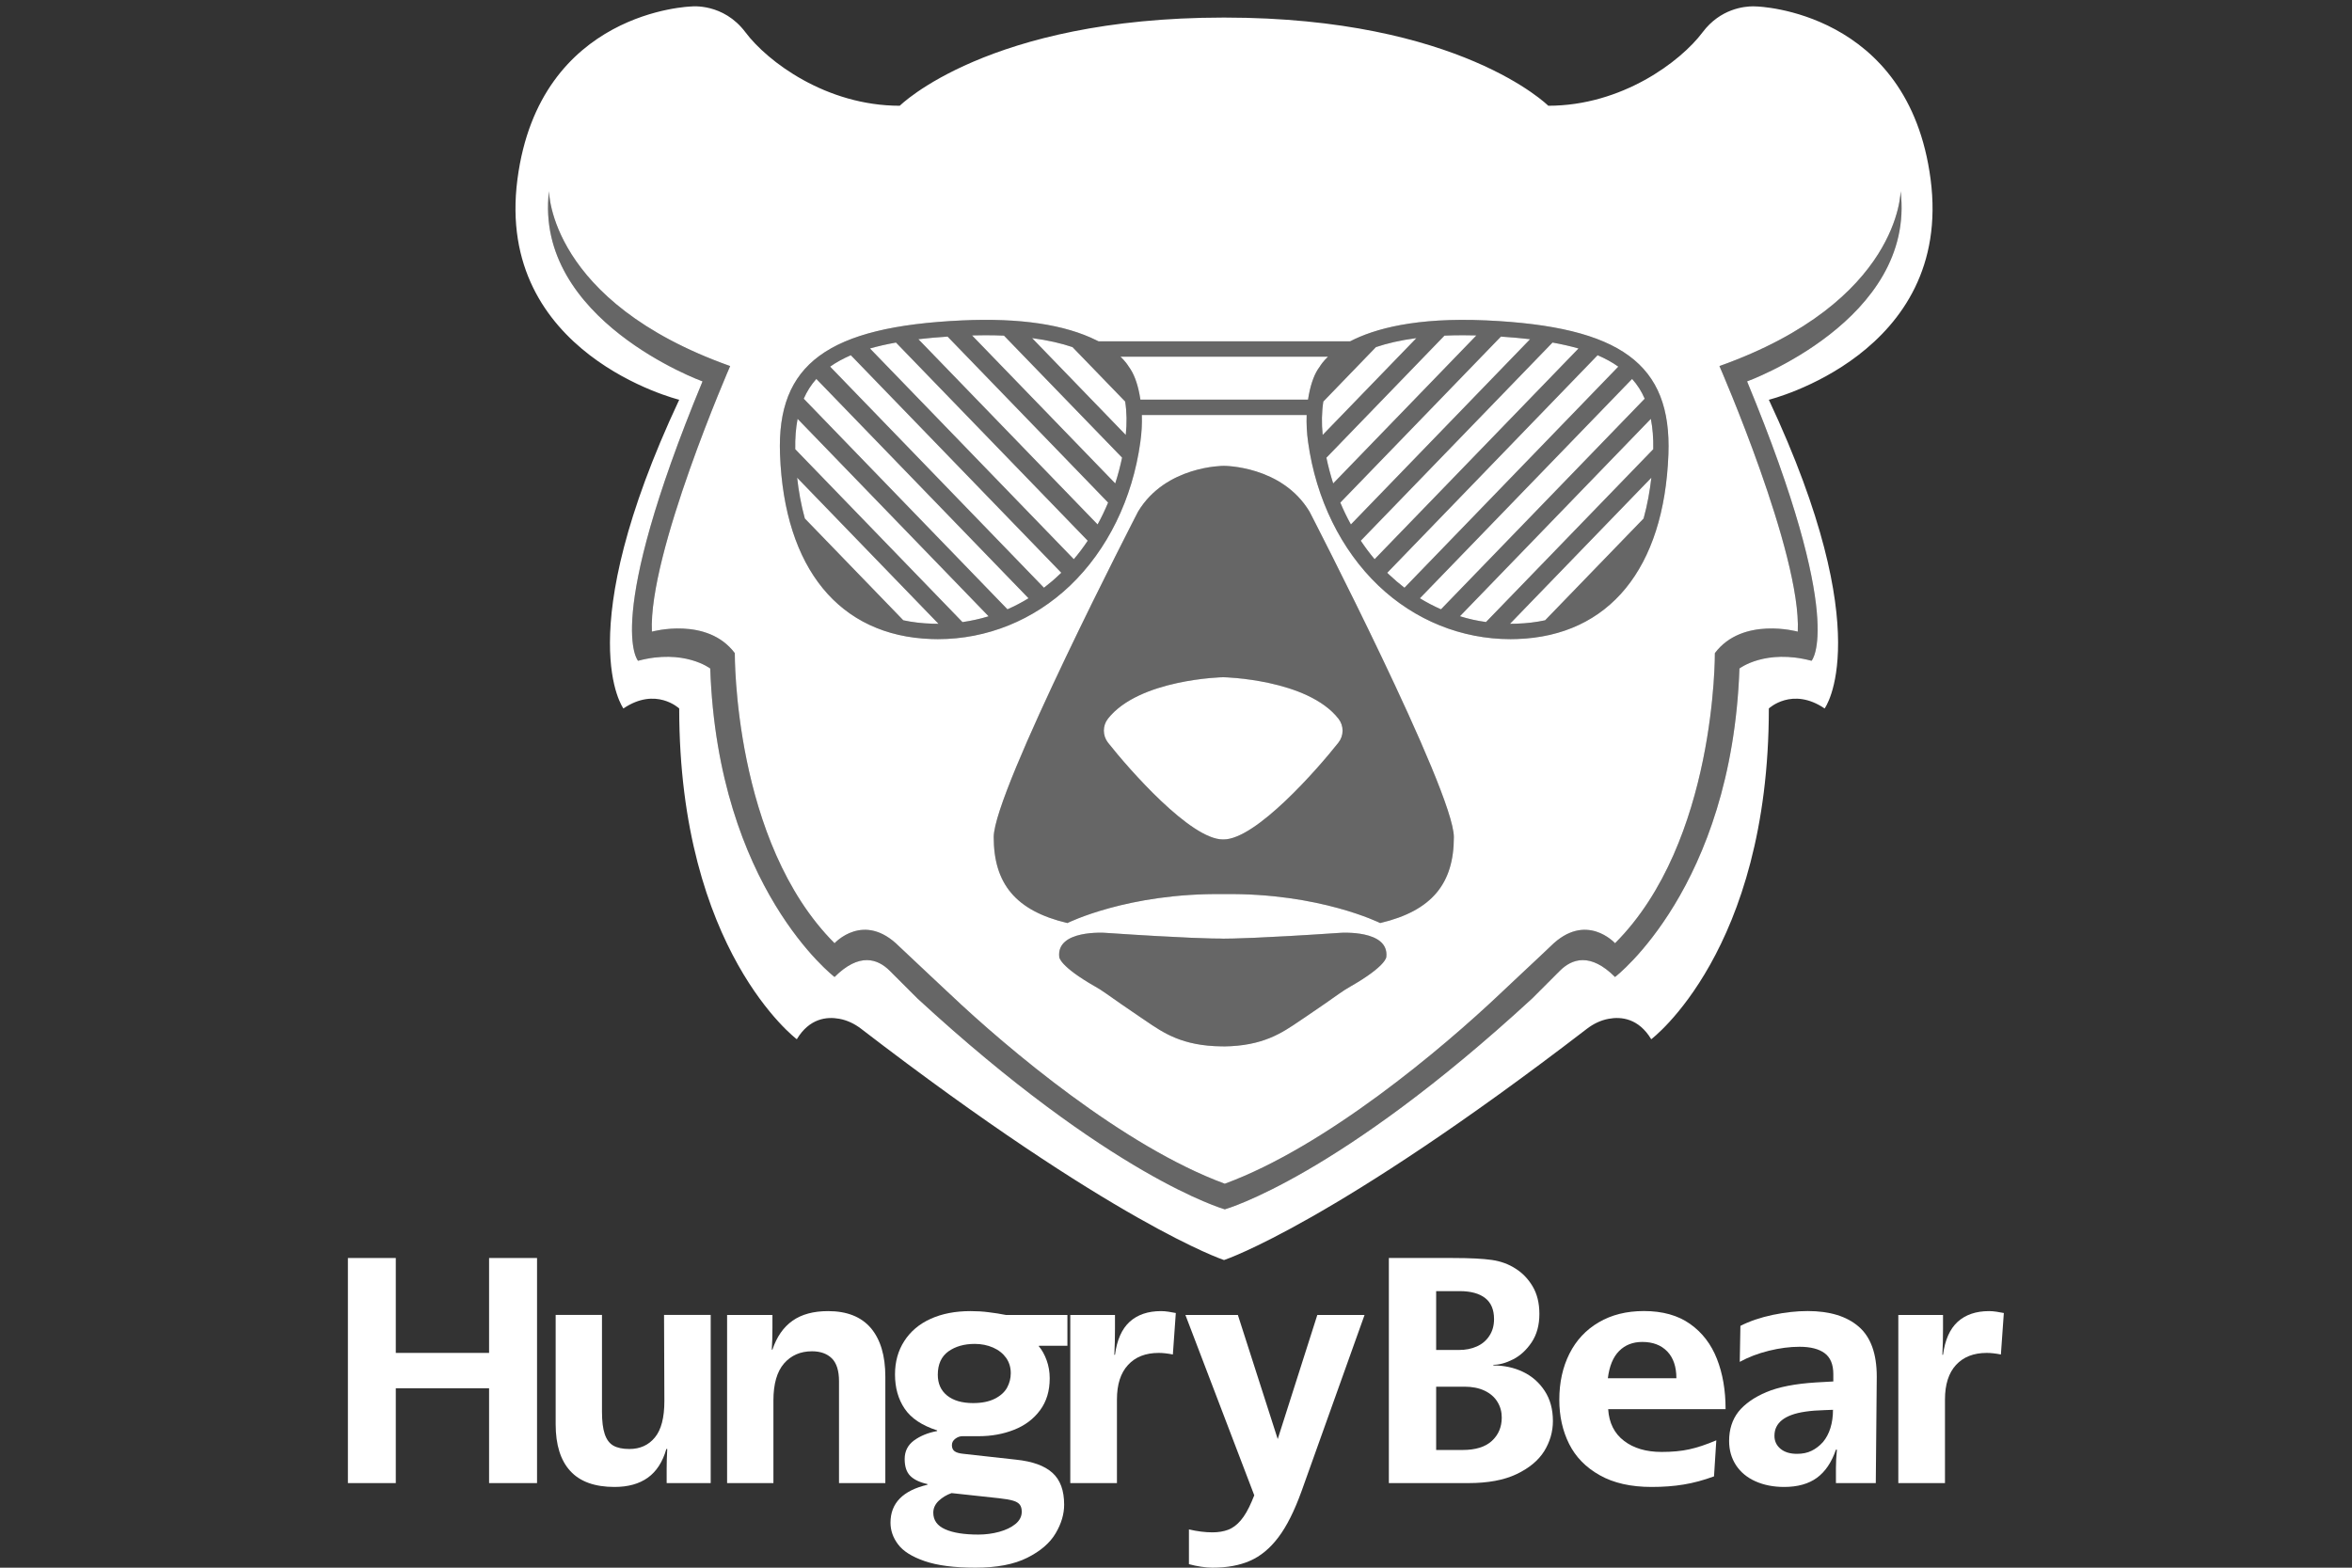 <?xml version="1.0" encoding="UTF-8"?>
<svg xmlns="http://www.w3.org/2000/svg" width="36" height="24" viewBox="0 0 36 24" fill="none">
  <rect x="0" y="0" width="36" height="24" fill="#333333" stroke="none"/>
  <g clip-path="url(#clip0_1289_33758)">
    <path d="M7.486 19.259H8.22V22.705H7.486V21.253H6.058V22.705H5.325V19.259H6.058V20.712H7.486V19.259Z" fill="white"></path>
    <path d="M10.164 20.13L10.169 21.45C10.169 21.703 10.121 21.888 10.024 22.006C9.927 22.124 9.797 22.183 9.633 22.183C9.531 22.183 9.45 22.166 9.389 22.132C9.328 22.097 9.284 22.038 9.256 21.954C9.228 21.871 9.214 21.757 9.214 21.612V20.13H8.505V21.804C8.505 22.119 8.58 22.358 8.729 22.52C8.878 22.683 9.104 22.764 9.406 22.764C9.613 22.764 9.783 22.717 9.916 22.622C10.049 22.526 10.143 22.38 10.199 22.183H10.213C10.207 22.292 10.204 22.39 10.204 22.479V22.705H10.878V20.13H10.164Z" fill="white"></path>
    <path d="M12.131 20.219C11.991 20.318 11.889 20.465 11.823 20.662H11.813C11.82 20.564 11.823 20.452 11.823 20.328V20.131H11.129V22.705H11.838V21.44C11.838 21.188 11.892 20.999 12 20.874C12.109 20.749 12.252 20.687 12.429 20.687C12.557 20.687 12.658 20.723 12.732 20.795C12.805 20.868 12.842 20.984 12.842 21.145V22.705H13.551V21.076C13.551 20.754 13.477 20.507 13.33 20.332C13.182 20.159 12.964 20.072 12.675 20.072C12.452 20.072 12.27 20.121 12.131 20.219Z" fill="white"></path>
    <path d="M14.245 20.19C14.071 20.268 13.937 20.382 13.842 20.529C13.746 20.677 13.699 20.848 13.699 21.041C13.699 21.245 13.748 21.42 13.847 21.566C13.945 21.712 14.111 21.823 14.344 21.898V21.908C14.203 21.934 14.085 21.983 13.989 22.053C13.894 22.124 13.847 22.218 13.847 22.336C13.847 22.451 13.875 22.537 13.933 22.595C13.99 22.652 14.078 22.694 14.196 22.72V22.73C13.819 22.819 13.63 23.012 13.63 23.311C13.63 23.429 13.668 23.54 13.746 23.643C13.823 23.747 13.958 23.832 14.152 23.899C14.345 23.966 14.605 24 14.93 24C15.258 24 15.523 23.949 15.725 23.847C15.927 23.746 16.071 23.621 16.158 23.473C16.245 23.326 16.288 23.18 16.288 23.035C16.288 22.819 16.229 22.656 16.109 22.548C15.989 22.439 15.803 22.372 15.55 22.346L14.748 22.257C14.685 22.251 14.64 22.238 14.612 22.218C14.584 22.198 14.57 22.167 14.57 22.124C14.57 22.085 14.587 22.052 14.622 22.026C14.656 22 14.693 21.987 14.733 21.987H14.979C15.176 21.987 15.357 21.954 15.523 21.888C15.688 21.823 15.821 21.723 15.919 21.59C16.018 21.457 16.067 21.294 16.067 21.101C16.067 21.002 16.051 20.91 16.02 20.825C15.989 20.739 15.949 20.667 15.899 20.608L15.904 20.603H16.338V20.131H15.397C15.312 20.114 15.223 20.1 15.131 20.089C15.04 20.077 14.948 20.072 14.856 20.072C14.623 20.072 14.419 20.111 14.245 20.19ZM14.496 21.364C14.401 21.287 14.354 21.181 14.354 21.046C14.354 20.886 14.408 20.767 14.516 20.689C14.624 20.612 14.759 20.574 14.92 20.574C15.021 20.574 15.115 20.593 15.2 20.63C15.286 20.668 15.352 20.721 15.4 20.788C15.447 20.855 15.471 20.933 15.471 21.022C15.471 21.101 15.452 21.174 15.415 21.243C15.377 21.312 15.314 21.369 15.227 21.413C15.14 21.457 15.03 21.48 14.895 21.48C14.725 21.48 14.591 21.441 14.496 21.364ZM14.467 23.412C14.345 23.358 14.285 23.273 14.285 23.158C14.285 23.089 14.313 23.029 14.368 22.976C14.424 22.924 14.49 22.884 14.565 22.858L15.294 22.937C15.386 22.947 15.456 22.959 15.506 22.974C15.555 22.988 15.589 23.009 15.609 23.035C15.629 23.061 15.639 23.098 15.639 23.143C15.639 23.216 15.607 23.278 15.543 23.331C15.479 23.383 15.396 23.423 15.294 23.451C15.192 23.479 15.085 23.493 14.974 23.493C14.757 23.493 14.588 23.466 14.467 23.412Z" fill="white"></path>
    <path d="M17.29 20.236C17.17 20.346 17.096 20.515 17.066 20.741H17.056C17.063 20.616 17.066 20.485 17.066 20.347V20.131H16.382V22.705H17.096V21.425C17.096 21.196 17.152 21.019 17.266 20.896C17.379 20.773 17.535 20.712 17.736 20.712C17.798 20.712 17.87 20.72 17.952 20.736L17.997 20.101C17.96 20.095 17.923 20.088 17.883 20.081C17.844 20.075 17.806 20.072 17.77 20.072C17.57 20.072 17.41 20.127 17.29 20.236Z" fill="white"></path>
    <path d="M20.163 20.131L19.557 22.031L18.947 20.131H18.144L19.198 22.892L19.159 22.986C19.106 23.111 19.05 23.207 18.991 23.276C18.932 23.345 18.868 23.393 18.799 23.419C18.73 23.445 18.65 23.459 18.558 23.459C18.446 23.459 18.326 23.444 18.198 23.414V23.946C18.258 23.962 18.319 23.976 18.383 23.985C18.447 23.995 18.505 24 18.558 24C18.781 24 18.973 23.965 19.134 23.894C19.295 23.824 19.439 23.704 19.567 23.535C19.695 23.366 19.813 23.13 19.922 22.828L20.886 20.131H20.163Z" fill="white"></path>
    <path d="M21.258 19.259V22.705H22.474C22.772 22.705 23.019 22.66 23.212 22.568C23.406 22.476 23.547 22.358 23.636 22.216C23.724 22.073 23.769 21.919 23.769 21.755C23.769 21.575 23.727 21.421 23.643 21.293C23.559 21.165 23.449 21.068 23.311 21.002C23.173 20.936 23.022 20.904 22.858 20.904V20.894C22.95 20.894 23.051 20.866 23.161 20.81C23.27 20.754 23.365 20.667 23.444 20.549C23.522 20.431 23.562 20.287 23.562 20.116C23.562 19.949 23.527 19.808 23.458 19.692C23.39 19.578 23.303 19.488 23.198 19.422C23.092 19.353 22.972 19.309 22.836 19.289C22.699 19.269 22.498 19.259 22.233 19.259H21.258ZM21.982 19.766H22.341C22.512 19.766 22.642 19.802 22.732 19.872C22.823 19.943 22.868 20.05 22.868 20.195C22.868 20.293 22.844 20.379 22.796 20.451C22.749 20.523 22.685 20.577 22.604 20.613C22.524 20.649 22.433 20.667 22.331 20.667H21.982V19.766ZM21.982 21.229H22.415C22.533 21.229 22.636 21.249 22.723 21.29C22.809 21.331 22.875 21.388 22.919 21.46C22.964 21.532 22.986 21.613 22.986 21.701C22.986 21.846 22.936 21.965 22.836 22.058C22.735 22.152 22.585 22.198 22.385 22.198H21.982V21.229Z" fill="white"></path>
    <path d="M24.47 20.244C24.275 20.358 24.125 20.519 24.022 20.724C23.919 20.929 23.867 21.164 23.867 21.43C23.867 21.68 23.917 21.904 24.017 22.105C24.117 22.305 24.273 22.465 24.485 22.584C24.697 22.704 24.962 22.764 25.28 22.764C25.457 22.764 25.62 22.752 25.77 22.727C25.919 22.703 26.074 22.661 26.235 22.602L26.27 22.05C26.115 22.116 25.977 22.162 25.856 22.188C25.735 22.215 25.593 22.228 25.433 22.228C25.196 22.228 25.004 22.171 24.857 22.058C24.709 21.945 24.628 21.783 24.615 21.573H26.412C26.412 21.284 26.368 21.027 26.279 20.802C26.191 20.578 26.054 20.399 25.868 20.268C25.683 20.137 25.447 20.071 25.162 20.071C24.896 20.071 24.665 20.129 24.47 20.244ZM24.783 20.682C24.875 20.59 24.993 20.544 25.137 20.544C25.298 20.544 25.425 20.592 25.519 20.689C25.612 20.786 25.659 20.923 25.659 21.1H24.61C24.633 20.913 24.691 20.774 24.783 20.682Z" fill="white"></path>
    <path d="M27.133 20.13C26.945 20.17 26.78 20.226 26.639 20.298L26.629 20.849C26.76 20.777 26.909 20.72 27.074 20.679C27.24 20.638 27.397 20.618 27.544 20.618C27.712 20.618 27.84 20.651 27.928 20.716C28.017 20.782 28.061 20.889 28.061 21.036V21.149L27.795 21.164C27.477 21.184 27.224 21.233 27.037 21.312C26.85 21.391 26.707 21.491 26.609 21.612C26.514 21.734 26.466 21.883 26.466 22.06C26.466 22.201 26.502 22.325 26.572 22.432C26.643 22.539 26.742 22.621 26.87 22.678C26.998 22.735 27.144 22.764 27.308 22.764C27.515 22.764 27.682 22.717 27.81 22.624C27.938 22.53 28.035 22.387 28.101 22.193H28.116C28.106 22.301 28.101 22.395 28.101 22.474V22.705H28.711L28.726 21.076C28.726 20.724 28.634 20.469 28.45 20.31C28.266 20.151 28.006 20.071 27.668 20.071C27.5 20.071 27.322 20.091 27.133 20.13ZM27.254 22.181C27.192 22.13 27.16 22.064 27.16 21.982C27.16 21.929 27.17 21.883 27.19 21.844C27.229 21.765 27.306 21.704 27.421 21.662C27.536 21.619 27.704 21.594 27.924 21.588L28.056 21.583C28.056 21.684 28.043 21.777 28.017 21.861C27.991 21.945 27.953 22.016 27.904 22.075C27.851 22.134 27.793 22.179 27.729 22.21C27.665 22.242 27.59 22.257 27.505 22.257C27.4 22.257 27.316 22.232 27.254 22.181Z" fill="white"></path>
    <path d="M29.964 20.236C29.844 20.346 29.77 20.515 29.74 20.741H29.73C29.737 20.616 29.74 20.485 29.74 20.347V20.131H29.056V22.705H29.77V21.425C29.77 21.196 29.826 21.019 29.939 20.896C30.053 20.773 30.209 20.712 30.41 20.712C30.472 20.712 30.544 20.72 30.626 20.736L30.671 20.101C30.634 20.095 30.597 20.088 30.557 20.081C30.518 20.075 30.48 20.072 30.444 20.072C30.244 20.072 30.084 20.127 29.964 20.236Z" fill="white"></path>
    <path fill-rule="evenodd" clip-rule="evenodd" d="M23.698 1.619C24.824 1.619 25.724 0.943 26.061 0.493C26.332 0.133 26.698 0.097 26.833 0.097C26.867 0.097 26.887 0.099 26.887 0.099C26.887 0.099 29.212 0.156 29.55 2.744C29.9 5.424 27.074 6.12 27.074 6.12C28.762 9.721 27.928 10.846 27.928 10.846C27.431 10.509 27.074 10.846 27.074 10.846C27.074 14.56 25.274 15.91 25.274 15.91C25.081 15.589 24.814 15.561 24.622 15.597C24.501 15.619 24.389 15.674 24.292 15.748C20.412 18.731 18.747 19.286 18.747 19.286L18.735 19.29L18.723 19.286C18.723 19.286 17.058 18.731 13.178 15.748C13.081 15.674 12.969 15.619 12.848 15.597C12.655 15.561 12.389 15.589 12.196 15.91C12.196 15.91 10.396 14.56 10.396 10.846C10.396 10.846 10.039 10.509 9.542 10.846C9.542 10.846 8.708 9.721 10.396 6.12C10.396 6.12 7.57 5.424 7.92 2.744C8.258 0.156 10.584 0.099 10.584 0.099C10.584 0.099 11.071 0.043 11.409 0.493C11.746 0.943 12.646 1.619 13.772 1.619C13.772 1.619 15.122 0.271 18.723 0.269H18.747C22.348 0.271 23.698 1.619 23.698 1.619ZM29.091 2.925C29.091 2.925 29.091 4.617 26.318 5.604C26.318 5.604 27.574 8.48 27.517 9.67C27.517 9.67 26.671 9.435 26.248 9.999C26.248 9.999 26.271 12.889 24.72 14.44C24.72 14.44 24.274 13.947 23.733 14.487C23.71 14.511 23.469 14.736 23.26 14.932C23.122 15.062 22.998 15.178 22.958 15.216C22.069 16.058 20.294 17.553 18.747 18.122C17.201 17.553 15.426 16.058 14.537 15.216C14.497 15.178 14.373 15.062 14.235 14.933L14.233 14.931C14.024 14.735 13.785 14.511 13.761 14.487C13.221 13.947 12.774 14.44 12.774 14.44C11.223 12.889 11.247 9.999 11.247 9.999C10.824 9.435 9.978 9.67 9.978 9.67C9.921 8.48 11.176 5.604 11.176 5.604C8.403 4.617 8.403 2.925 8.403 2.925C8.168 4.899 10.753 5.839 10.753 5.839C9.226 9.529 9.766 10.116 9.766 10.116C10.471 9.928 10.871 10.234 10.871 10.234C10.988 13.594 12.774 14.957 12.774 14.957C13.15 14.581 13.432 14.675 13.62 14.863L14.043 15.286C17.001 18.011 18.717 18.505 18.747 18.514C18.777 18.505 20.494 18.011 23.451 15.286L23.874 14.863C24.062 14.675 24.344 14.581 24.72 14.957C24.72 14.957 26.506 13.594 26.624 10.234C26.624 10.234 27.023 9.928 27.728 10.116C27.728 10.116 28.269 9.529 26.741 5.839C26.741 5.839 29.326 4.899 29.091 2.925ZM18.728 13.688C17.264 13.668 16.338 14.131 16.338 14.131C15.539 13.943 15.21 13.52 15.21 12.815C15.21 12.11 17.419 7.833 17.419 7.833C17.842 7.128 18.728 7.132 18.728 7.132H18.735C18.735 7.132 19.621 7.128 20.044 7.833C20.044 7.833 22.253 12.11 22.253 12.815C22.253 13.52 21.924 13.943 21.125 14.131C21.125 14.131 20.199 13.668 18.735 13.688H18.728ZM23.65 9.496L25.157 7.938C25.216 7.725 25.253 7.513 25.276 7.313L23.112 9.55C23.145 9.55 23.18 9.549 23.214 9.548C23.37 9.543 23.515 9.525 23.65 9.496ZM25.268 6.412L22.346 9.434C22.476 9.475 22.609 9.504 22.745 9.523L25.305 6.877C25.308 6.708 25.296 6.553 25.268 6.412ZM24.981 5.801L21.733 9.159C21.837 9.223 21.945 9.279 22.056 9.328L25.174 6.104C25.126 5.992 25.062 5.891 24.981 5.801ZM21.233 8.769L21.261 8.796C21.337 8.868 21.415 8.935 21.497 8.998L24.77 5.613C24.678 5.547 24.573 5.49 24.453 5.438L21.233 8.769ZM20.828 8.278C20.894 8.377 20.965 8.472 21.04 8.561L24.161 5.335C24.039 5.3 23.907 5.27 23.763 5.244L20.828 8.278ZM22.973 5.153L20.515 7.694C20.563 7.809 20.617 7.921 20.677 8.029L23.42 5.193C23.28 5.177 23.131 5.163 22.973 5.153ZM22.109 5.138L20.302 7.007C20.33 7.141 20.365 7.272 20.406 7.401L22.598 5.135C22.528 5.133 22.461 5.132 22.396 5.132C22.295 5.132 22.2 5.134 22.109 5.138ZM21.06 5.314L20.255 6.147C20.23 6.309 20.227 6.481 20.245 6.659L21.68 5.176C21.429 5.209 21.225 5.258 21.06 5.314ZM20.021 6.118C20.025 6.093 20.029 6.067 20.034 6.041C20.07 5.855 20.125 5.711 20.199 5.615C20.214 5.59 20.252 5.532 20.327 5.46H17.15C17.225 5.532 17.263 5.59 17.278 5.615C17.351 5.712 17.407 5.855 17.442 6.041C17.447 6.067 17.451 6.093 17.455 6.118H20.021ZM15.797 5.176L17.231 6.659C17.25 6.481 17.247 6.309 17.222 6.147L16.416 5.314C16.251 5.258 16.047 5.209 15.797 5.176ZM14.878 5.135L17.07 7.401C17.112 7.272 17.146 7.141 17.175 7.006L15.367 5.138C15.277 5.134 15.181 5.132 15.08 5.132C15.015 5.132 14.948 5.133 14.878 5.135ZM14.057 5.193L16.8 8.029C16.859 7.922 16.913 7.809 16.961 7.694L14.504 5.153C14.345 5.163 14.197 5.177 14.057 5.193ZM13.316 5.335L16.436 8.561C16.512 8.472 16.583 8.377 16.649 8.278L13.714 5.244C13.57 5.27 13.437 5.3 13.316 5.335ZM15.979 8.998C16.061 8.935 16.14 8.868 16.215 8.796C16.22 8.791 16.225 8.787 16.23 8.782L16.237 8.776L16.244 8.768L13.023 5.438C12.904 5.49 12.799 5.547 12.706 5.613L15.979 8.998ZM12.302 6.104L15.42 9.328C15.531 9.279 15.639 9.223 15.743 9.159L12.495 5.801C12.415 5.891 12.351 5.992 12.302 6.104ZM12.172 6.877L14.732 9.524C14.867 9.504 15.001 9.475 15.132 9.435L12.208 6.412C12.181 6.553 12.169 6.708 12.172 6.877ZM13.826 9.496C13.961 9.525 14.106 9.543 14.263 9.548C14.297 9.55 14.331 9.55 14.365 9.55L12.201 7.313C12.223 7.512 12.26 7.725 12.319 7.938L13.826 9.496ZM20.666 5.225C21.035 5.034 21.672 4.856 22.747 4.905C24.806 4.999 25.588 5.573 25.537 6.954C25.472 8.704 24.629 9.735 23.222 9.783C23.188 9.784 23.154 9.785 23.121 9.785C22.37 9.785 21.655 9.496 21.099 8.966C20.526 8.419 20.143 7.639 20.022 6.769C20.002 6.627 19.995 6.488 20 6.353H17.477C17.482 6.488 17.474 6.627 17.454 6.769C17.334 7.639 16.951 8.419 16.378 8.966C15.821 9.496 15.106 9.785 14.355 9.785C14.322 9.785 14.288 9.784 14.255 9.783C12.848 9.735 12.004 8.704 11.939 6.954C11.888 5.573 12.67 4.999 14.73 4.905C15.608 4.865 16.299 4.968 16.785 5.211L16.791 5.214C16.799 5.217 16.807 5.221 16.814 5.225H20.666ZM20.515 14.281C19.285 14.364 18.839 14.37 18.73 14.37C18.73 14.37 18.726 14.37 18.716 14.37L18.701 14.369C18.593 14.37 18.147 14.364 16.917 14.281C16.917 14.281 16.166 14.228 16.213 14.651C16.213 14.651 16.212 14.789 16.761 15.102C16.82 15.136 16.878 15.172 16.933 15.212C17.045 15.291 17.25 15.435 17.457 15.574C17.483 15.591 17.508 15.609 17.534 15.626C17.81 15.815 18.1 16.013 18.701 16.019L18.708 16.019L18.716 16.019L18.722 16.019L18.73 16.02C19.331 16.013 19.62 15.815 19.896 15.627C19.922 15.609 19.949 15.591 19.975 15.574C20.181 15.435 20.387 15.291 20.498 15.212C20.554 15.172 20.611 15.136 20.671 15.102C21.219 14.789 21.219 14.651 21.219 14.651C21.266 14.228 20.515 14.281 20.515 14.281ZM20.486 11.002C20.01 10.396 18.729 10.368 18.729 10.368H18.716C18.716 10.368 17.436 10.396 16.959 11.002C16.874 11.11 16.875 11.261 16.959 11.369C17.284 11.781 18.223 12.851 18.717 12.851H18.729C19.222 12.851 20.161 11.781 20.486 11.369C20.571 11.261 20.571 11.11 20.486 11.002Z" fill="white"></path>
    <path fill-rule="evenodd" clip-rule="evenodd" d="M26.318 5.604C29.091 4.617 29.091 2.925 29.091 2.925C29.326 4.899 26.741 5.839 26.741 5.839C28.269 9.529 27.728 10.116 27.728 10.116C27.023 9.928 26.624 10.234 26.624 10.234C26.506 13.594 24.72 14.957 24.72 14.957C24.344 14.581 24.062 14.675 23.874 14.863L23.451 15.286C20.494 18.011 18.777 18.505 18.747 18.514C18.716 18.505 17.001 18.011 14.043 15.286L13.62 14.863C13.432 14.675 13.15 14.581 12.774 14.957C12.774 14.957 10.988 13.594 10.871 10.234C10.871 10.234 10.471 9.928 9.766 10.116C9.766 10.116 9.226 9.529 10.753 5.839C10.753 5.839 8.168 4.899 8.403 2.925C8.403 2.925 8.403 4.617 11.176 5.604C11.176 5.604 9.921 8.48 9.978 9.67C9.978 9.67 10.824 9.435 11.247 9.999C11.247 9.999 11.223 12.889 12.774 14.44C12.774 14.44 13.221 13.947 13.761 14.487C13.785 14.511 14.024 14.735 14.233 14.931L14.235 14.933C14.373 15.062 14.497 15.178 14.537 15.216C15.426 16.058 17.201 17.553 18.747 18.122C20.294 17.553 22.069 16.058 22.958 15.216C22.997 15.178 23.122 15.062 23.259 14.933C23.469 14.737 23.71 14.511 23.733 14.487C24.274 13.947 24.72 14.44 24.72 14.44C26.271 12.889 26.248 9.999 26.248 9.999C26.671 9.435 27.517 9.67 27.517 9.67C27.574 8.48 26.318 5.604 26.318 5.604ZM16.338 14.131C16.338 14.131 17.264 13.668 18.728 13.688H18.735C20.199 13.668 21.125 14.131 21.125 14.131C21.924 13.943 22.253 13.52 22.253 12.815C22.253 12.11 20.044 7.833 20.044 7.833C19.621 7.128 18.735 7.132 18.735 7.132H18.728C18.728 7.132 17.842 7.128 17.419 7.833C17.419 7.833 15.21 12.11 15.21 12.815C15.21 13.52 15.539 13.943 16.338 14.131ZM25.157 7.938L23.65 9.496C23.515 9.525 23.37 9.543 23.214 9.548C23.18 9.549 23.145 9.55 23.112 9.55L25.276 7.313C25.253 7.513 25.216 7.725 25.157 7.938ZM22.346 9.434L25.268 6.412C25.296 6.553 25.307 6.708 25.305 6.877L22.745 9.524C22.609 9.504 22.476 9.475 22.346 9.434ZM21.733 9.159L24.981 5.801C25.062 5.891 25.125 5.992 25.174 6.104L22.056 9.328C21.945 9.279 21.837 9.223 21.733 9.159ZM21.261 8.796L21.233 8.769L24.453 5.438C24.573 5.49 24.678 5.547 24.77 5.613L21.497 8.998C21.415 8.935 21.336 8.868 21.261 8.796ZM21.04 8.561C20.965 8.472 20.894 8.377 20.828 8.279L23.763 5.244C23.907 5.27 24.039 5.3 24.161 5.335L21.04 8.561ZM20.515 7.694L22.973 5.153C23.131 5.163 23.28 5.177 23.42 5.193L20.677 8.029C20.617 7.921 20.563 7.809 20.515 7.694ZM20.302 7.007L22.109 5.138C22.2 5.134 22.295 5.132 22.396 5.132C22.461 5.132 22.528 5.133 22.598 5.135L20.406 7.401C20.365 7.272 20.33 7.141 20.302 7.007ZM20.255 6.147L21.06 5.314C21.225 5.258 21.429 5.209 21.68 5.176L20.245 6.659C20.227 6.481 20.23 6.309 20.255 6.147ZM20.034 6.041C20.029 6.067 20.025 6.093 20.021 6.118H17.455C17.451 6.093 17.447 6.067 17.442 6.041C17.407 5.855 17.351 5.712 17.278 5.616C17.262 5.59 17.225 5.532 17.15 5.46H20.327C20.252 5.532 20.214 5.59 20.199 5.615C20.125 5.711 20.07 5.855 20.034 6.041ZM17.231 6.659L15.797 5.176C16.047 5.209 16.251 5.258 16.416 5.314L17.222 6.147C17.247 6.309 17.25 6.481 17.231 6.659ZM17.07 7.401L14.878 5.135C14.948 5.133 15.015 5.132 15.08 5.132C15.181 5.132 15.277 5.134 15.367 5.138L17.175 7.006C17.146 7.141 17.112 7.272 17.07 7.401ZM16.8 8.029L14.057 5.193C14.197 5.177 14.345 5.163 14.504 5.153L16.961 7.694C16.913 7.809 16.859 7.922 16.8 8.029ZM16.436 8.561L13.316 5.335C13.437 5.3 13.57 5.27 13.714 5.244L16.649 8.278C16.583 8.377 16.512 8.472 16.436 8.561ZM16.215 8.796C16.14 8.868 16.061 8.935 15.979 8.998L12.706 5.613C12.799 5.547 12.904 5.49 13.023 5.438L16.244 8.768C16.242 8.771 16.239 8.773 16.236 8.776C16.234 8.778 16.232 8.78 16.23 8.782C16.225 8.787 16.22 8.791 16.215 8.796ZM15.42 9.328L12.302 6.104C12.351 5.992 12.415 5.891 12.495 5.801L15.743 9.159C15.639 9.223 15.531 9.279 15.42 9.328ZM14.732 9.524L12.172 6.877C12.169 6.708 12.181 6.553 12.208 6.412L15.132 9.435C15.001 9.475 14.867 9.504 14.732 9.524ZM14.262 9.548C14.106 9.543 13.961 9.525 13.826 9.496L12.319 7.938C12.26 7.725 12.223 7.512 12.201 7.313L14.365 9.55C14.331 9.55 14.297 9.55 14.262 9.548ZM22.746 4.905C21.672 4.856 21.035 5.034 20.666 5.225H16.814C16.806 5.221 16.799 5.217 16.791 5.214L16.785 5.211C16.299 4.968 15.608 4.865 14.73 4.905C12.67 4.999 11.888 5.573 11.939 6.954C12.004 8.704 12.848 9.735 14.255 9.783C14.288 9.784 14.322 9.785 14.355 9.785C15.106 9.785 15.821 9.496 16.378 8.966C16.951 8.419 17.334 7.639 17.454 6.769C17.474 6.627 17.482 6.488 17.477 6.353H20C19.995 6.488 20.002 6.627 20.022 6.769C20.143 7.639 20.526 8.419 21.099 8.966C21.655 9.496 22.37 9.785 23.121 9.785C23.154 9.785 23.188 9.784 23.222 9.783C24.629 9.735 25.472 8.704 25.537 6.954C25.588 5.573 24.806 4.999 22.746 4.905ZM18.73 14.37C18.839 14.37 19.284 14.364 20.514 14.281C20.514 14.281 21.266 14.228 21.219 14.651C21.219 14.651 21.219 14.789 20.671 15.102C20.611 15.136 20.554 15.172 20.498 15.212C20.387 15.291 20.181 15.435 19.975 15.574C19.948 15.591 19.923 15.609 19.896 15.627C19.62 15.815 19.331 16.013 18.73 16.02L18.722 16.019L18.716 16.019L18.708 16.019L18.701 16.019C18.1 16.013 17.811 15.815 17.534 15.626C17.508 15.609 17.483 15.591 17.457 15.574C17.25 15.435 17.045 15.291 16.933 15.212C16.878 15.172 16.82 15.136 16.761 15.102C16.212 14.789 16.212 14.651 16.212 14.651C16.166 14.228 16.917 14.281 16.917 14.281C18.147 14.364 18.593 14.37 18.701 14.369L18.716 14.37C18.725 14.37 18.73 14.37 18.73 14.37ZM18.729 10.369C18.729 10.369 20.01 10.396 20.486 11.002C20.571 11.11 20.571 11.261 20.486 11.369C20.161 11.781 19.222 12.851 18.728 12.851H18.717C18.223 12.851 17.284 11.781 16.959 11.369C16.875 11.261 16.874 11.11 16.959 11.002C17.436 10.396 18.716 10.369 18.716 10.369H18.729Z" fill="white" fill-opacity="0.25"></path>
  </g>
  <defs>
    <clipPath id="clip0_1289_33758">
      <rect width="36" height="24" fill="white"></rect>
    </clipPath>
  </defs>
</svg>
